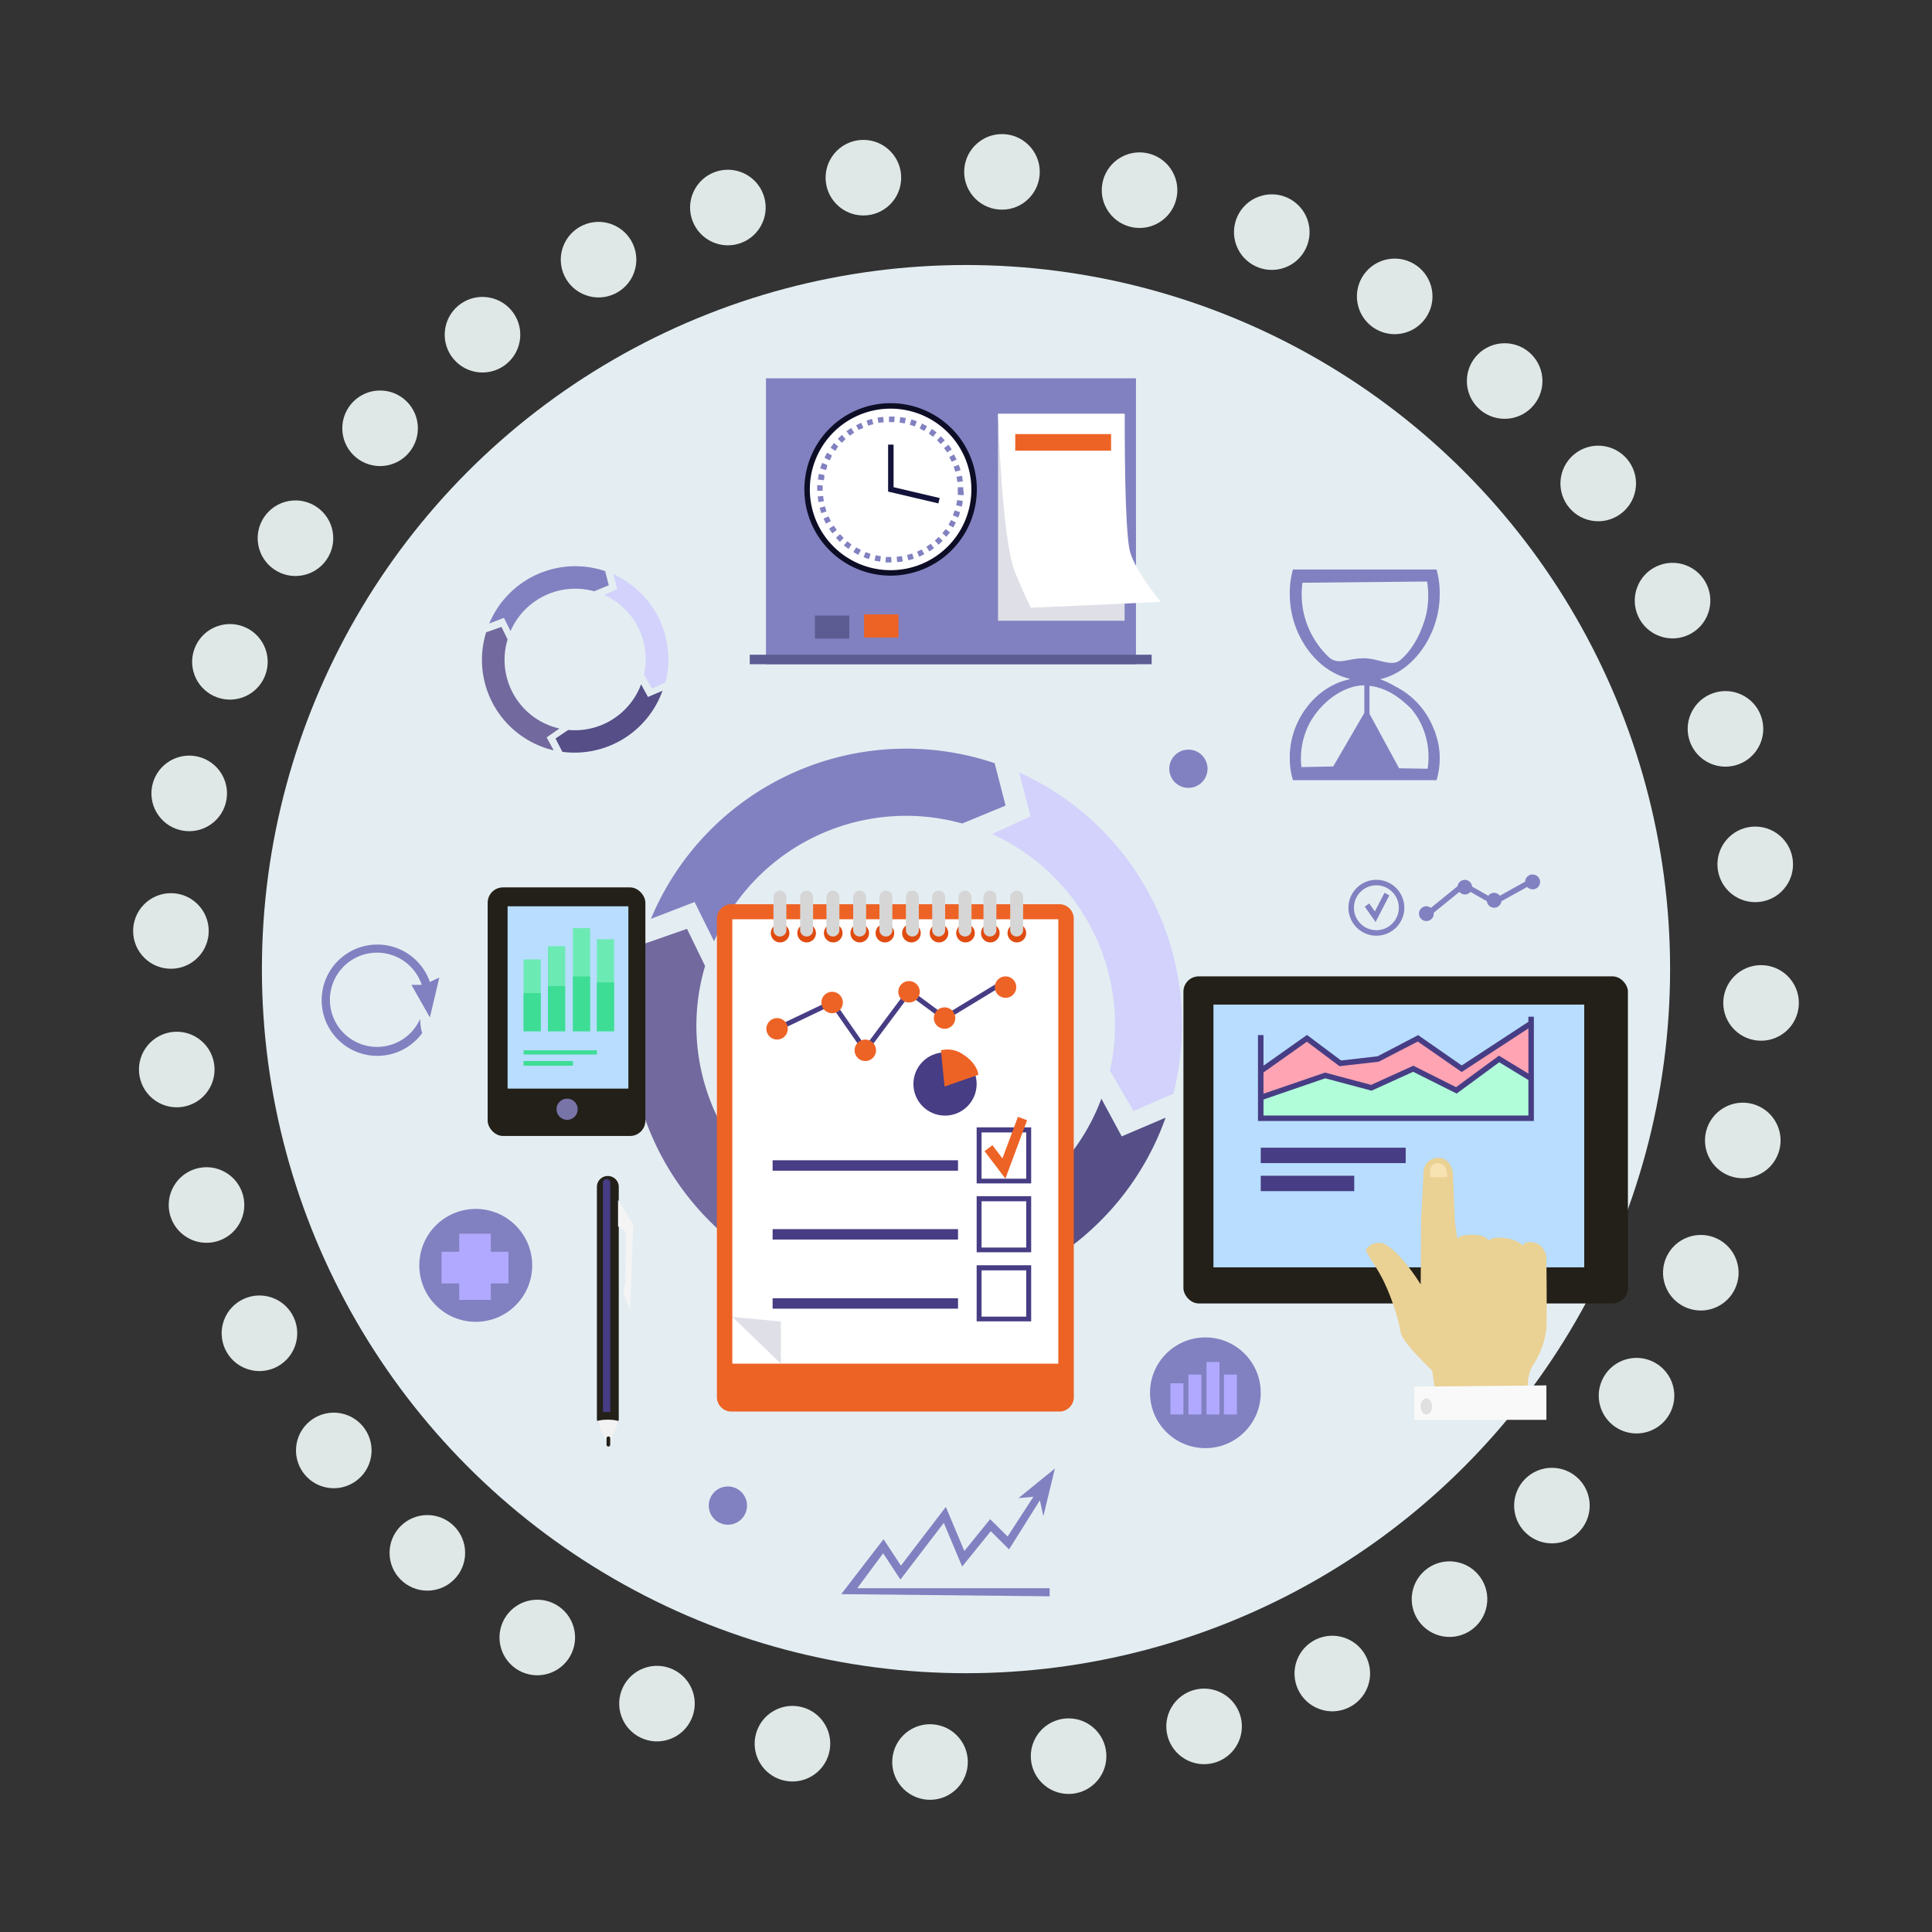 <svg id="Capa_1" data-name="Capa 1" xmlns="http://www.w3.org/2000/svg" viewBox="0 0 410 410"><rect x="0" y="0" width="410" height="410" fill="#333333" stroke="none"/><title>p9h2</title><circle cx="205" cy="205.66" r="149.42" fill="#e4eef2"/><circle cx="80.66" cy="90.89" r="8.02" fill="#dfe8e6"/><circle cx="102.4" cy="71.03" r="8.02" transform="translate(14.66 159.54) rotate(-80)" fill="#dfe8e6"/><circle cx="127.26" cy="55.26" r="8.02" transform="matrix(0.34, -0.94, 0.94, 0.34, 31.81, 155.94)" fill="#dfe8e6"/><circle cx="154.47" cy="44.03" r="8.02" transform="translate(39.1 155.8) rotate(-60)" fill="#dfe8e6"/><circle cx="183.23" cy="37.71" r="8.02" transform="translate(36.56 153.83) rotate(-50)" fill="#dfe8e6"/><circle cx="212.64" cy="36.47" r="8.02" transform="translate(26.3 145.22) rotate(-40)" fill="#dfe8e6"/><circle cx="241.83" cy="40.36" r="8.02" transform="translate(12.22 126.32) rotate(-30)" fill="#dfe8e6"/><circle cx="269.89" cy="49.26" r="8.02" transform="translate(-0.57 95.28) rotate(-20)" fill="#dfe8e6"/><circle cx="295.98" cy="62.9" r="8.02" transform="translate(-6.43 52.35) rotate(-10)" fill="#dfe8e6"/><circle cx="319.31" cy="80.86" r="8.02" fill="#dfe8e6"/><circle cx="339.17" cy="102.6" r="8.02" transform="translate(179.23 418.8) rotate(-80)" fill="#dfe8e6"/><circle cx="354.94" cy="127.46" r="8.02" transform="translate(113.77 417.4) rotate(-70)" fill="#dfe8e6"/><circle cx="366.17" cy="154.68" r="8.02" transform="translate(49.13 394.45) rotate(-60)" fill="#dfe8e6"/><circle cx="372.49" cy="183.43" r="8.02" transform="translate(-7.46 350.87) rotate(-50)" fill="#dfe8e6"/><circle cx="373.73" cy="212.84" r="8.02" transform="translate(-49.38 290.02) rotate(-40)" fill="#dfe8e6"/><circle cx="369.84" cy="242.03" r="8.02" transform="translate(-71.46 217.34) rotate(-30)" fill="#dfe8e6"/><circle cx="360.94" cy="270.09" r="8.02" transform="translate(-70.61 139.74) rotate(-20)" fill="#dfe8e6"/><circle cx="347.3" cy="296.18" r="8.02" transform="translate(-46.16 64.81) rotate(-10)" fill="#dfe8e6"/><circle cx="329.34" cy="319.51" r="8.02" fill="#dfe8e6"/><circle cx="307.6" cy="339.37" r="8.02" transform="translate(-80.02 583.36) rotate(-80)" fill="#dfe8e6"/><circle cx="282.74" cy="355.14" r="8.02" transform="translate(-147.69 499.37) rotate(-70)" fill="#dfe8e6"/><circle cx="255.52" cy="366.37" r="8.02" transform="translate(-189.52 404.47) rotate(-60)" fill="#dfe8e6"/><circle cx="226.77" cy="372.69" r="8.02" transform="translate(-204.49 306.84) rotate(-50)" fill="#dfe8e6"/><circle cx="197.36" cy="373.93" r="8.02" transform="translate(-194.18 214.34) rotate(-40)" fill="#dfe8e6"/><circle cx="168.17" cy="370.04" r="8.02" transform="translate(-162.49 133.66) rotate(-30)" fill="#dfe8e6"/><circle cx="140.11" cy="361.14" r="8.02" transform="matrix(0.94, -0.34, 0.34, 0.94, -115.07, 69.7)" fill="#dfe8e6"/><circle cx="114.02" cy="347.5" r="8.02" transform="translate(-58.61 25.08) rotate(-10)" fill="#dfe8e6"/><circle cx="90.69" cy="329.54" r="8.02" fill="#dfe8e6"/><circle cx="70.83" cy="307.8" r="8.02" transform="translate(-244.59 324.11) rotate(-80)" fill="#dfe8e6"/><circle cx="55.06" cy="282.94" r="8.02" transform="translate(-229.65 237.91) rotate(-70)" fill="#dfe8e6"/><circle cx="43.83" cy="255.72" r="8.02" transform="translate(-199.55 165.82) rotate(-60)" fill="#dfe8e6"/><circle cx="37.51" cy="226.97" r="8.02" transform="translate(-160.47 109.81) rotate(-50)" fill="#dfe8e6"/><circle cx="36.27" cy="197.56" r="8.02" transform="translate(-118.5 69.54) rotate(-40)" fill="#dfe8e6"/><circle cx="40.16" cy="168.37" r="8.02" transform="translate(-78.81 42.64) rotate(-30)" fill="#dfe8e6"/><circle cx="49.06" cy="140.31" r="8.02" transform="matrix(0.94, -0.34, 0.34, 0.94, -45.03, 25.24)" fill="#dfe8e6"/><circle cx="62.7" cy="114.22" r="8.02" transform="translate(-18.88 12.62) rotate(-10)" fill="#dfe8e6"/><path d="M136.32,200.14l-.08,0a58.48,58.48,0,0,0,42.41,74.62l-4.52-8.17,8.22-5.6a44.91,44.91,0,0,1-5.56-1.63A44.46,44.46,0,0,1,149.63,205l-3.84-7.89-9.55,3.34Z" fill="#72699e"/><path d="M138.14,195l9.26-3.58,4.14,8.34a44.47,44.47,0,0,1,52.66-25l9.2-3.8-2.32-9A58.67,58.67,0,0,0,138.14,195Z" fill="#8181c1"/><path d="M247.21,237.25l-9.16,3.91-4.32-8A44.53,44.53,0,0,1,188,261.92l-.15.14.1,0-8,5.36,4.3,8.39a58.77,58.77,0,0,0,62.88-38C247.53,236.84,247.21,237.25,247.21,237.25Z" fill="#554e87"/><path d="M218.7,173.25,210.54,177a44.46,44.46,0,0,1,25,50.22l5,8.56L249,232.1a58.69,58.69,0,0,0-32.72-68.17Z" fill="#d2d2fc"/><rect x="162.55" y="80.28" width="78.52" height="60.68" fill="#8181c1"/><circle cx="189.05" cy="103.86" r="17.72" fill="#fff"/><path d="M189,122.16a18.3,18.3,0,1,1,18.3-18.3A18.32,18.32,0,0,1,189,122.16Zm0-35.44a17.14,17.14,0,1,0,17.14,17.14A17.15,17.15,0,0,0,189,86.72Z" fill="#0d0d26"/><path d="M189.18,119.36H189c-.36,0-.72,0-1.08,0l.08-1.16q.49,0,1,0h.13Zm1.21-.06-.1-1.16q.56,0,1.11-.14l.19,1.15C191.2,119.21,190.8,119.26,190.39,119.3Zm-3.62-.11q-.6-.09-1.19-.22l.26-1.14q.54.12,1.1.21Zm6-.29-.28-1.13q.55-.13,1.08-.31l.37,1.11Q193.37,118.76,192.78,118.9Zm-8.37-.25q-.58-.18-1.14-.41l.43-1.08q.52.21,1.06.38Zm10.66-.51-.45-1.07q.52-.22,1-.47l.54,1Q195.63,117.9,195.07,118.14Zm-12.91-.4q-.54-.27-1.06-.58l.6-1q.48.29,1,.54Zm15.06-.72-.62-1q.48-.3.93-.63l.69.94Q197.74,116.71,197.22,117Zm-17.14-.53q-.49-.35-1-.74l.75-.89c.29.24.58.47.89.68Zm19.08-.91-.76-.88q.42-.37.82-.76l.83.82Q199.63,115.2,199.17,115.6ZM178.23,115q-.43-.42-.83-.88l.88-.77c.25.28.5.55.77.81Zm22.64-1.07-.89-.76c.24-.28.47-.58.69-.88l.94.68Q201.27,113.42,200.87,113.88Zm-24.24-.75c-.24-.32-.47-.65-.69-1l1-.63q.3.47.64.92Zm25.66-1.22-1-.61q.29-.48.55-1l1,.53Q202.61,111.4,202.29,111.92Zm-27-.83c-.19-.36-.36-.72-.52-1.09l1.07-.46q.22.51.48,1Zm28-1.33-1.08-.44q.21-.52.39-1.05l1.11.36C203.68,109,203.54,109.39,203.39,109.76Zm-29-.89q-.2-.57-.35-1.16l1.13-.29q.14.54.32,1.07Zm29.75-1.42-1.13-.27c.09-.36.16-.73.22-1.1l1.15.18C204.3,106.67,204.22,107.06,204.13,107.45Zm-30.35-.93q-.1-.59-.16-1.2l1.16-.11q.05.56.15,1.11Zm30.73-1.46-1.16-.09q0-.56,0-1.12c0-.16,0-.33,0-.49l1.16,0c0,.17,0,.35,0,.53Q204.55,104.46,204.5,105.06Zm-31-.94v-.27q0-.47,0-.94l1.16.07c0,.29,0,.58,0,.87v.24Zm29.74-1.87q-.06-.56-.17-1.11l1.15-.22c.08.39.14.79.18,1.2Zm-28.44-.38-1.15-.16q.08-.6.21-1.19l1.14.25C175,101.13,174.9,101.5,174.85,101.87Zm28-1.81q-.15-.54-.34-1.07l1.1-.4q.2.57.37,1.16Zm-27.54-.37-1.12-.34q.18-.58.4-1.15l1.08.43C175.56,99,175.44,99.32,175.33,99.68Zm26.78-1.73q-.23-.51-.5-1l1-.56q.29.53.54,1.08Zm-26-.35-1-.51q.27-.55.57-1.07l1,.59Q176.39,97.09,176.15,97.6ZM201,96q-.31-.47-.65-.91l.92-.71q.37.48.7,1Zm-23.75-.32-1-.67q.35-.5.73-1l.9.74Q177.6,95.21,177.28,95.67Zm22.38-1.45q-.38-.41-.78-.8l.8-.85q.44.42.85.86Zm-21-.29-.84-.81q.42-.44.87-.84l.78.87Q179.09,93.53,178.7,93.94ZM198,92.69q-.44-.35-.9-.67l.66-1q.5.34,1,.72Zm-17.66-.24-.71-.93q.48-.37,1-.7l.63,1Q180.82,92.11,180.37,92.45Zm15.82-1q-.49-.28-1-.52l.5-1.05q.55.26,1.07.56Zm-13.94-.19-.55-1q.53-.29,1.09-.53l.47,1.07Q182.74,91,182.25,91.23Zm11.92-.77q-.52-.2-1.06-.36l.33-1.12q.58.17,1.15.39Zm-9.87-.13-.39-1.1q.57-.2,1.16-.36l.3,1.13Q184.82,90.14,184.29,90.33Zm7.73-.5q-.54-.11-1.1-.19l.15-1.16q.6.08,1.19.2Zm-5.57-.07-.21-1.15q.59-.11,1.2-.17l.12,1.16Q187,89.65,186.46,89.75Zm3.35-.21-.75,0h-.37l0-1.17h.4l.81,0Z" fill="#8181c1"/><polygon points="199.14 106.83 188.47 104.32 188.47 94.35 189.63 94.35 189.63 103.39 199.41 105.69 199.14 106.83" fill="#12123a"/><rect x="159.11" y="138.94" width="85.29" height="2.02" fill="#5c5c93"/><rect x="172.93" y="130.62" width="7.3" height="4.91" fill="#5c5c93"/><rect x="183.37" y="130.38" width="7.3" height="4.91" fill="#ed6325"/><rect x="211.8" y="87.82" width="26.86" height="43.91" fill="#dfdfe8"/><path d="M239.81,117.07c-1.24-4.42-1.15-29.25-1.15-29.25H211.8s.79,27,3.65,33.75,3.33,7.41,3.33,7.41l27.58-1.25S241.07,121.57,239.81,117.07Z" fill="#fff"/><rect x="215.45" y="92.12" width="20.34" height="3.52" fill="#ed6325"/><rect x="251.14" y="207.2" width="94.33" height="69.41" rx="3.25" ry="3.25" fill="#232019"/><rect x="257.51" y="213.19" width="78.69" height="55.76" fill="#b8ddff"/><path d="M328.16,266.57s-.52-2.69-3-2.94c-1.79-.18-2,.71-2,.71s-1.44-1.66-5-1.7a3.35,3.35,0,0,0-2.27.63s-.54-1.28-3.51-1.25-3.12.88-3.12.88l-.52-3.75-.4-9.74c0-1.8-1.17-3.7-3-3.7a3.13,3.13,0,0,0-3.25,3.25l-.5,9.61-.1,14s-4.26-7-7.91-8.68a3.32,3.32,0,0,0-3.62,1.16c-.45.56,2,3.27,3.88,7.26a46.54,46.54,0,0,1,3.4,10.34c.21,2.17,6.69,8.18,6.69,8.18l.87,5.91,19.82.88s-1.42-4.83.91-8.23a18.21,18.21,0,0,0,2.65-7.43C328.31,278.27,328.16,266.57,328.16,266.57Z" fill="#ead194"/><path d="M305.12,246.83c-2.27,0-1.55,3-1.55,3h3.56S307.39,246.86,305.12,246.83Z" fill="#f7e2b2"/><polygon points="328.17 294 328.17 301.31 300.13 301.31 300.14 294.26 328.17 294" fill="#f9f9f9"/><ellipse cx="302.69" cy="298.47" rx="1.22" ry="1.7" fill="#e0e0e0"/><path d="M267.55,227.29v10h57.38V217.16l-15.11,9.64-9.48-6.46s-8.53,4.76-7.83,4.38c0,0-8.1.93-8.1.93l-7.08-5.31Z" fill="#ffa4b3"/><polygon points="267.88 227.77 267.21 226.81 277.36 219.63 284.59 225.05 292.35 224.16 300.95 219.67 310.2 226.1 324.61 216.67 325.25 217.65 310.19 227.5 300.87 221.03 292.59 225.31 284.26 226.26 277.34 221.07 267.88 227.77" fill="#463d84"/><polygon points="324.93 228.88 324.93 237.31 267.55 237.31 267.55 232.92 281.21 227.84 290.61 230.35 299.92 226.8 309.37 230.84 318.13 224.73 324.93 228.88" fill="#b1fcd9"/><polygon points="267.74 233.47 267.36 232.37 281.19 227.62 290.96 230.23 299.93 226.16 309 230.71 318.1 224.03 325.24 228.38 324.63 229.37 318.16 225.43 309.12 232.07 299.9 227.45 291.06 231.46 281.23 228.83 267.74 233.47" fill="#463d84"/><polygon points="325.51 237.89 266.96 237.89 266.96 219.66 268.13 219.66 268.13 236.73 324.35 236.73 324.35 215.76 325.51 215.76 325.51 237.89" fill="#463d84"/><rect x="267.55" y="243.56" width="30.76" height="3.27" fill="#463d84"/><rect x="267.55" y="249.51" width="19.84" height="3.27" fill="#463d84"/><rect x="103.49" y="188.32" width="33.47" height="52.75" rx="3.25" ry="3.25" fill="#232019"/><rect x="107.72" y="192.33" width="25.63" height="38.69" fill="#b8ddff"/><circle cx="120.35" cy="235.4" r="2.25" fill="#7874a8"/><rect x="111.11" y="203.6" width="3.65" height="15.24" fill="#6ceab4"/><rect x="116.28" y="200.8" width="3.66" height="18.05" fill="#6ceab4"/><rect x="121.58" y="196.96" width="3.65" height="21.89" fill="#6ceab4"/><rect x="126.67" y="199.33" width="3.65" height="19.52" fill="#6ceab4"/><rect x="111.11" y="210.75" width="3.65" height="8.1" fill="#3edd95"/><rect x="116.28" y="209.26" width="3.66" height="9.59" fill="#3edd95"/><rect x="121.58" y="207.22" width="3.65" height="11.63" fill="#3edd95"/><rect x="126.67" y="208.48" width="3.65" height="10.37" fill="#3edd95"/><rect x="111.11" y="222.89" width="15.56" height="0.89" fill="#3edd95"/><rect x="111.11" y="225.17" width="10.47" height="0.99" fill="#3edd95"/><path d="M131.31,301a2.32,2.32,0,0,1-2.32,2.32h0a2.32,2.32,0,0,1-2.32-2.32V251.88a2.32,2.32,0,0,1,2.32-2.32h0a2.32,2.32,0,0,1,2.32,2.32V301Z" fill="#232019"/><path d="M128.49,305.38h1.28l1.53-3.81a8.57,8.57,0,0,0-2.46-.29,8,8,0,0,0-2.18.29Z" fill="#f2f2f2"/><path d="M129.5,306.59a.39.39,0,0,1-.39.39h0a.39.39,0,0,1-.39-.39v-1.37a.39.39,0,0,1,.39-.39h0a.39.39,0,0,1,.39.39Z" fill="#232019"/><path d="M131.16,254.63v5.61l1.61,1.11v11.36s-.23-.21-.41.92,1.37,4.35,1.37,4.35l.65-18.13Z" fill="#f4f4f4"/><path d="M128.73,250.22a.78.78,0,0,0-.78.78v48.66s.35,0,.78,0,.78,0,.78,0V251A.78.78,0,0,0,128.73,250.22Z" fill="#463d84"/><path d="M118.72,154.6a14.93,14.93,0,0,1-11-18.9l-1.3-2.66-3.22,1.13,0-.1h0a19.72,19.72,0,0,0,14.3,25.16L116,156.49Z" fill="#72699e"/><path d="M103.82,132.33l3.12-1.21,1.4,2.81a15,15,0,0,1,17.76-8.45l3.1-1.28-.78-3A19.79,19.79,0,0,0,103.82,132.33Z" fill="#8181c1"/><path d="M140.6,146.59l-3.09,1.32-1.46-2.69a15,15,0,0,1-15.41,9.69l-.05,0h0l-2.7,1.81,1.45,2.83a19.82,19.82,0,0,0,21.2-12.82C140.7,146.45,140.6,146.59,140.6,146.59Z" fill="#554e87"/><path d="M130.15,121.86,131,125l-2.75,1.26a15,15,0,0,1,8.42,16.94l1.69,2.89,2.85-1.24A19.79,19.79,0,0,0,130.15,121.86Z" fill="#d2d2fc"/><path d="M227.88,296.3a3.08,3.08,0,0,1-2.86,3.25H155a3.08,3.08,0,0,1-2.86-3.25V195.14a3.08,3.08,0,0,1,2.86-3.25h70a3.08,3.08,0,0,1,2.86,3.25Z" fill="#ed6325"/><polygon points="224.59 289.39 155.41 289.39 155.41 279.46 155.41 195.08 224.59 195.08 224.59 289.39" fill="#fff"/><rect x="163.96" y="246.23" width="39.35" height="2.21" fill="#463d84"/><path d="M218.83,251.14H207.26V239.24h11.57Zm-10.53-1h9.48v-9.82h-9.48Z" fill="#463d84"/><polygon points="213.36 250.12 208.94 244.29 210.61 243.03 212.73 245.83 216.02 237.01 217.97 237.73 213.36 250.12" fill="#ed6325"/><rect x="163.96" y="260.84" width="39.35" height="2.21" fill="#463d84"/><path d="M218.83,265.75H207.26v-11.9h11.57Zm-10.53-1h9.48v-9.82h-9.48Z" fill="#463d84"/><rect x="163.96" y="275.51" width="39.35" height="2.21" fill="#463d84"/><path d="M218.83,280.41H207.26v-11.9h11.57Zm-10.53-1h9.48v-9.82h-9.48Z" fill="#463d84"/><polygon points="183.62 223.78 176.41 213.41 165.13 218.8 164.69 217.85 176.76 212.09 183.65 221.99 192.8 209.74 200.48 215.42 213.12 207.74 213.66 208.63 200.42 216.67 193.02 211.2 183.62 223.78" fill="#463d84"/><circle cx="164.91" cy="218.33" r="2.28" fill="#ed6325"/><circle cx="176.59" cy="212.75" r="2.28" fill="#ed6325"/><circle cx="183.63" cy="222.89" r="2.28" fill="#ed6325"/><circle cx="192.91" cy="210.47" r="2.28" fill="#ed6325"/><circle cx="200.45" cy="216.05" r="2.28" fill="#ed6325"/><circle cx="213.39" cy="209.48" r="2.28" fill="#ed6325"/><circle cx="200.55" cy="230.04" r="6.71" fill="#463d84"/><path d="M199.68,222.89l.77,7.69,7.17-2.5s-.12-2.33-3.22-4.3A5.78,5.78,0,0,0,199.68,222.89Z" fill="#ed6325"/><polygon points="155.43 279.47 165.71 289.4 165.71 280.45 155.43 279.47" fill="#dfdfe8"/><circle cx="165.55" cy="198.02" r="1.98" fill="#e04b10"/><circle cx="171.18" cy="198.02" r="1.98" fill="#e04b10"/><circle cx="176.82" cy="198.02" r="1.98" fill="#e04b10"/><circle cx="182.45" cy="198.02" r="1.98" fill="#e04b10"/><circle cx="187.79" cy="198.02" r="1.98" fill="#e04b10"/><circle cx="193.42" cy="198.02" r="1.98" fill="#e04b10"/><circle cx="210.16" cy="198.02" r="1.98" fill="#e04b10"/><circle cx="215.79" cy="198.02" r="1.98" fill="#e04b10"/><circle cx="199.27" cy="198.02" r="1.98" fill="#e04b10"/><circle cx="204.89" cy="198.02" r="1.98" fill="#e04b10"/><path d="M165.51,189a1.37,1.37,0,0,0-1.37,1.37v7a1.37,1.37,0,0,0,2.74,0v-7A1.37,1.37,0,0,0,165.51,189Z" fill="#d6d6d6"/><path d="M171.18,189a1.37,1.37,0,0,0-1.37,1.37v7a1.37,1.37,0,1,0,2.74,0v-7A1.37,1.37,0,0,0,171.18,189Z" fill="#d6d6d6"/><path d="M176.76,189a1.37,1.37,0,0,0-1.37,1.37v7a1.37,1.37,0,1,0,2.74,0v-7A1.37,1.37,0,0,0,176.76,189Z" fill="#d6d6d6"/><path d="M182.43,189a1.37,1.37,0,0,0-1.37,1.37v7a1.37,1.37,0,1,0,2.74,0v-7A1.37,1.37,0,0,0,182.43,189Z" fill="#d6d6d6"/><path d="M188,189a1.37,1.37,0,0,0-1.37,1.37v7a1.37,1.37,0,1,0,2.74,0v-7A1.37,1.37,0,0,0,188,189Z" fill="#d6d6d6"/><path d="M193.62,189a1.37,1.37,0,0,0-1.37,1.37v7a1.37,1.37,0,1,0,2.74,0v-7A1.37,1.37,0,0,0,193.62,189Z" fill="#d6d6d6"/><path d="M199.2,189a1.37,1.37,0,0,0-1.37,1.37v7a1.37,1.37,0,1,0,2.74,0v-7A1.37,1.37,0,0,0,199.2,189Z" fill="#d6d6d6"/><path d="M204.8,189a1.37,1.37,0,0,0-1.37,1.37v7a1.37,1.37,0,1,0,2.74,0v-7A1.37,1.37,0,0,0,204.8,189Z" fill="#d6d6d6"/><path d="M210.08,189a1.37,1.37,0,0,0-1.37,1.37v7a1.37,1.37,0,1,0,2.74,0v-7A1.37,1.37,0,0,0,210.08,189Z" fill="#d6d6d6"/><path d="M215.75,189a1.37,1.37,0,0,0-1.37,1.37v7a1.37,1.37,0,1,0,2.74,0v-7A1.37,1.37,0,0,0,215.75,189Z" fill="#d6d6d6"/><circle cx="255.8" cy="295.57" r="11.75" fill="#8181c1"/><rect x="248.39" y="293.56" width="2.75" height="6.61" fill="#b1a9ff"/><rect x="252.2" y="291.71" width="2.75" height="8.46" fill="#b1a9ff"/><rect x="256.04" y="289.03" width="2.75" height="11.14" fill="#b1a9ff"/><rect x="259.74" y="291.71" width="2.75" height="8.46" fill="#b1a9ff"/><path d="M91.23,215.91l2-8.46-2,.94a11.81,11.81,0,1,0-1.64,10.86,10.94,10.94,0,0,1-.42-3.06A10,10,0,1,1,89.5,209l-2.19,0Z" fill="#8181c1"/><circle cx="100.96" cy="268.53" r="11.98" fill="#8181c1"/><polygon points="107.9 265.64 104.16 265.64 104.16 261.82 97.45 261.82 97.45 265.64 93.71 265.64 93.71 272.36 97.45 272.36 97.45 275.86 104.16 275.86 104.16 272.36 107.9 272.36 107.9 265.64" fill="#b1a9ff"/><circle cx="154.47" cy="319.51" r="4.06" fill="#8181c1"/><circle cx="252.2" cy="163.14" r="4.06" fill="#8181c1"/><polygon points="187.42 329.63 191.08 335.21 200.29 323.18 204.18 332.45 210.26 324.95 214.14 328.8 220.68 318.38 221.41 321.77 223.87 311.64 216.14 317.92 219.31 317.63 213.83 326.07 210.12 322.39 204.65 329.14 200.72 319.79 191.19 332.25 187.5 326.64 178.52 338.3 222.75 338.76 222.75 337.04 181.93 337.04 187.42 329.63" fill="#8181c1"/><path d="M292.09,186.71a5.93,5.93,0,1,0,5.93,5.93A5.93,5.93,0,0,0,292.09,186.71Zm0,10.69a4.76,4.76,0,1,1,4.76-4.76A4.77,4.77,0,0,1,292.09,197.4Z" fill="#8181c1"/><polygon points="291.76 193.42 290.58 191.73 289.62 192.4 291.92 195.67 294.84 190.01 293.81 189.47 291.76 193.42" fill="#8181c1"/><path d="M325.22,185.57a1.57,1.57,0,0,0-1.56,1.52l-5.38,3a1.51,1.51,0,0,0-2.44,0l-3.44-1.95a1.55,1.55,0,0,0-3.08-.08l-5.67,4.61a1.54,1.54,0,0,0-.95-.35,1.57,1.57,0,1,0,1.57,1.57,1.46,1.46,0,0,0,0-.2l5.44-4.42a1.52,1.52,0,0,0,2.34,0l3.5,2a1.54,1.54,0,0,0,3.06,0l5.49-3.05a1.57,1.57,0,1,0,1.15-2.63Z" fill="#8181c1"/><path d="M305.53,126.15c0-.06,0-.12,0-.19s0-.1,0-.16a18.48,18.48,0,0,0-.67-4.94H274.38a18.47,18.47,0,0,0-.67,4.94c0,.05,0,.11,0,.16s0,.12,0,.19c0,8.31,5.45,16.24,12.69,17.88v.13c-7.24,1.5-12.69,8.76-12.69,16.47,0,.07,0,.13,0,.2s0,.1,0,.15a16,16,0,0,0,.67,4.58h30.48a16,16,0,0,0,.67-4.58c0-.05,0-.11,0-.16s0-.12,0-.19a15,15,0,0,0-.83-4.76c-.06-.2-.11-.41-.18-.61s-.21-.47-.31-.71a16.87,16.87,0,0,0-8.09-8.87,19.57,19.57,0,0,0-3.24-1.54C300.1,142.51,305.53,134.45,305.53,126.15Zm-22.6,36.5-6.75.14a16.13,16.13,0,0,1,2-9.8c3.19-5.27,8.06-7.59,11.35-7.55l0,5.86Zm18.13-10a16.25,16.25,0,0,1,1.9,10.49l-6.05-.1-6.28-11.56,0-5.93c4.42.48,7.34,3.49,8.48,4.49.15.13.28.28.41.42A18.3,18.3,0,0,1,301.07,152.65Zm-24.34-22.31a18.79,18.79,0,0,1-.32-6.67l26.44-.26a18.33,18.33,0,0,1-.13,6.76c-.51,2.24-2.08,7-5.55,9.91-1.79,1.51-4.61-.32-7.53-.38-3.47-.07-5.57,1.53-7.54-.16A18.45,18.45,0,0,1,276.73,130.34Z" fill="#8181c1"/></svg>